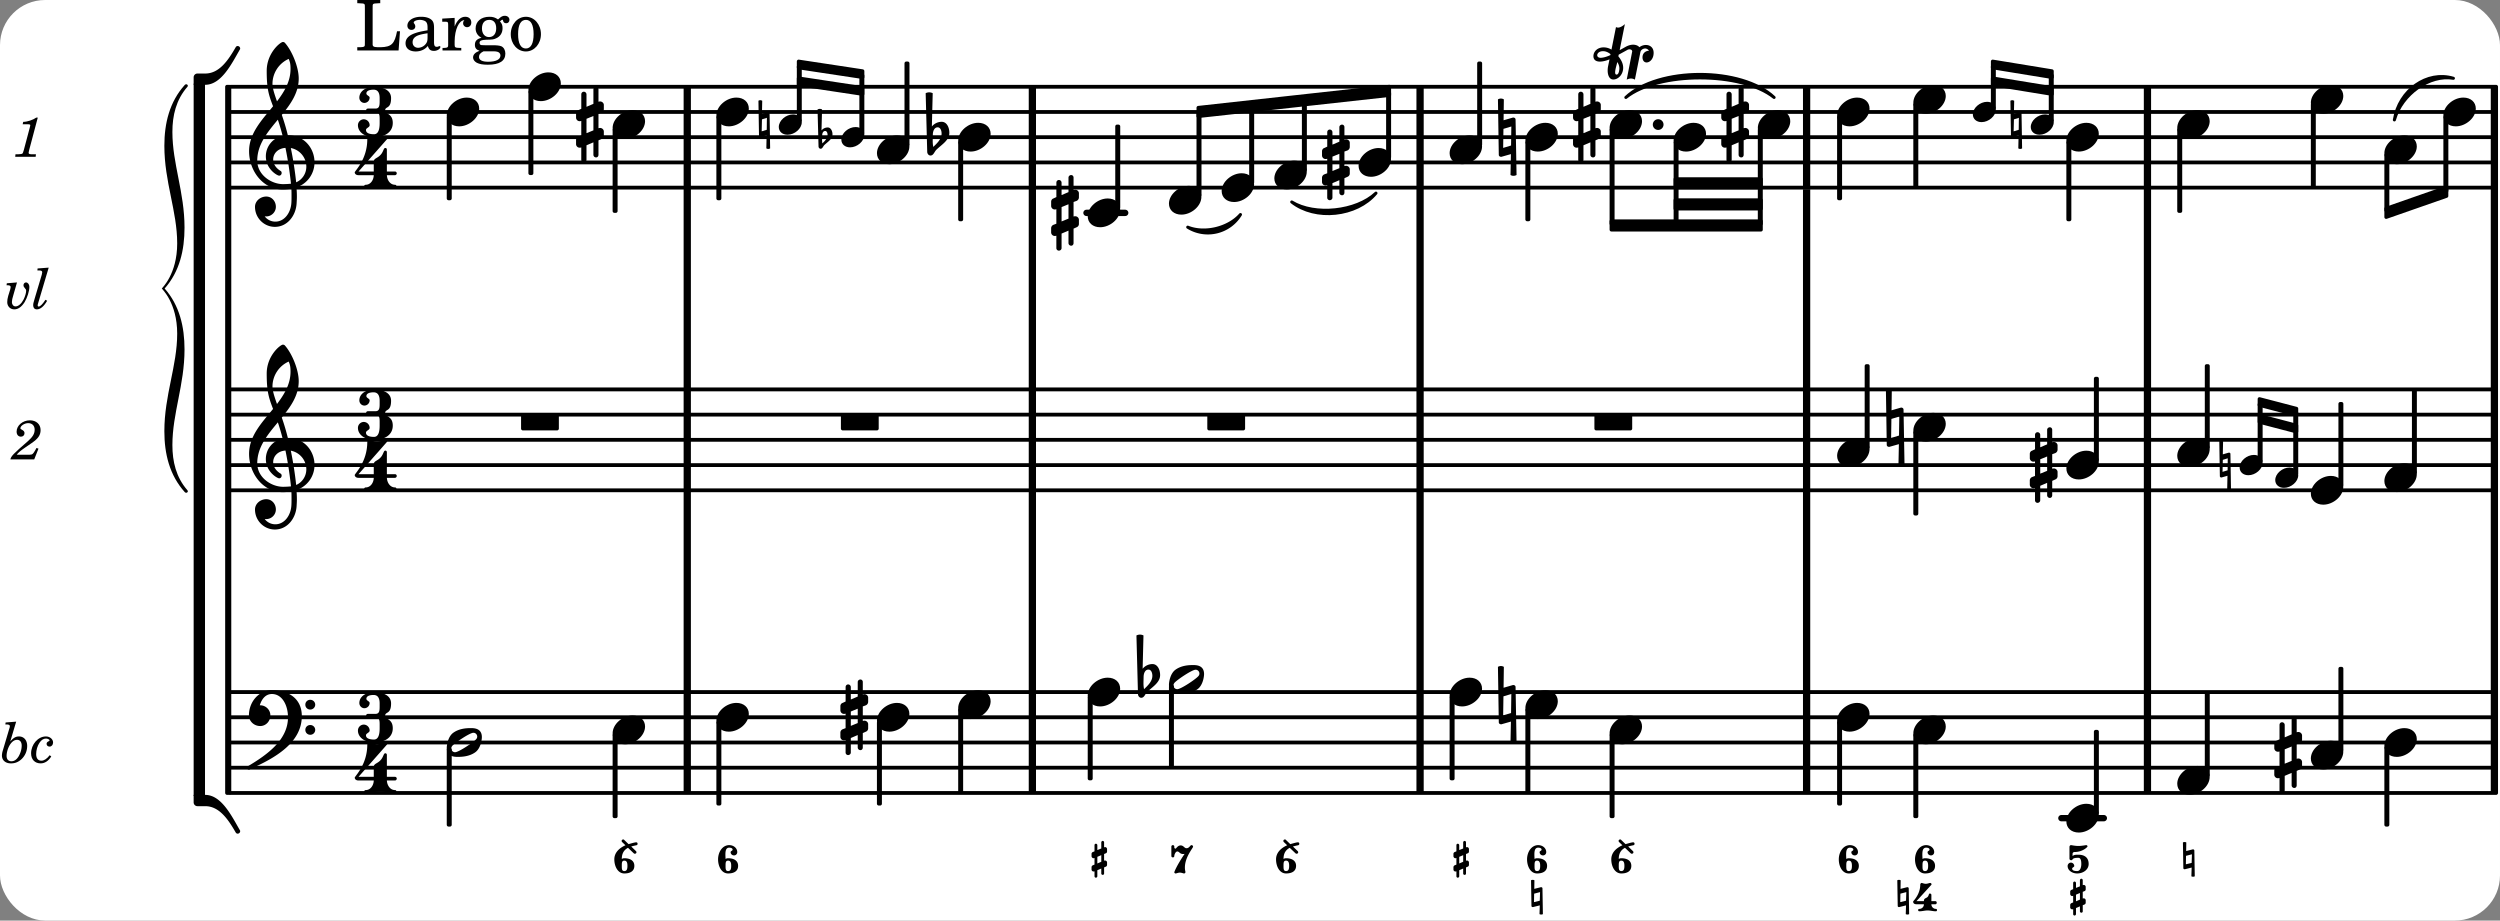 <svg xmlns="http://www.w3.org/2000/svg" xmlns:xlink="http://www.w3.org/1999/xlink" width="581.7" height="214.2" viewBox="0 0 277 102"><rect x="0" y="0" width="277" height="102" fill="#808080" stroke="none"/><rect width="100%" height="100%" fill="#fff" rx="5"/><defs><path id="a" d="M.328-1.719v.735l-.187.078A.24.24 0 0 0 0-.703v.265c0 .126.11.22.219.22.047 0 .078 0 .11-.016v.547c0 .078.062.156.155.156A.17.17 0 0 0 .641.313V-.36l.437-.188V0c0 .094.078.156.156.156.094 0 .157-.062.157-.156v-.672l.187-.078a.215.215 0 0 0 .14-.203v-.266a.223.223 0 0 0-.218-.218c-.047 0-.078.015-.11.015v-.734l.188-.078c.094-.032.14-.11.14-.203v-.266a.223.223 0 0 0-.218-.219c-.047 0-.078.016-.11.031v-.546c0-.094-.062-.172-.156-.172-.078 0-.156.078-.156.172v.671l-.437.172v-.547a.17.17 0 0 0-.157-.156.157.157 0 0 0-.156.156v.688l-.187.078A.22.22 0 0 0 0-2.172v.25c0 .125.11.234.219.234.047 0 .078-.015.11-.03m.75-.312v.734l-.437.188v-.735Zm0 0"/><path id="b" d="M.516-3.14c-.094 0-.172.093-.172.203v1.296c0 .11.094.172.187.172.266 0-.031-.265.797-.265.281 0 .328.359.328.687 0 .375-.125.781-.453.781-.266 0-.562-.046-.562-.265 0-.14.234-.172.234-.297A.38.38 0 0 0 .5-1.203c-.187 0-.36.172-.36.375 0 .5.516.828 1.063.828C1.86 0 2.47-.422 2.47-1.047c0-.687-.422-1.031-1.14-1.031h-.032c-.219 0-.453 0-.61.156v-.266c0-.093.094-.187.204-.187.906 0 1.453-.547 1.453-.625 0-.062-.063-.14-.156-.14-.016 0-.516.093-.844.093-.39 0-.782-.094-.828-.094m0 0"/><path id="f" d="M.203-3.437.25-.594c0 .078.063.125.14.125h.032l.75-.187-.031.969a.4.4 0 0 0 .187.046c.063 0 .14-.015.188-.046l-.047-2.86c0-.062-.063-.125-.14-.125h-.032l-.734.188.015-.953a.4.4 0 0 0-.187-.047.4.4 0 0 0-.188.046m1 1.312-.031.953-.64.156.015-.937Zm0 0"/><path id="i" d="M1.297-1.422c.281 0 .344.25.344.578 0 .344-.063.578-.344.578s-.281-.25-.281-.578 0-.578.28-.578m-.281-.187c0-.141-.016-.297-.016-.453 0-.422.047-.797.422-.797.187 0 .375.062.375.218 0 .141-.219.141-.219.282 0 .203.172.359.375.359s.36-.156.36-.36c0-.453-.407-.78-.891-.78-.75 0-1.234.765-1.234 1.578C.188-.782.578 0 1.297 0c.64 0 1.11-.25 1.11-.844 0-.578-.47-.843-1.11-.843a.54.54 0 0 0-.281.078m0 0"/><path id="j" d="M.922-3.14c-.078 0-.156.093-.156.203 0 .671-.313 1.312-.766 1.812-.016.016-.016.047-.016.078 0 .11.079.266.36.266h.828a.507.507 0 0 1-.5.515c-.094 0-.14.063-.14.125 0 .078.046.141.14.141.312 0 .61-.094.906-.094.313 0 .61.094.922.094.078 0 .125-.062.125-.14A.123.123 0 0 0 2.5-.267.507.507 0 0 1 2-.78h.438c.109 0 .156-.094.156-.172s-.047-.172-.156-.172H2v-.687c0-.11-.094-.157-.156-.157-.047 0-.094.016-.11.063-.03.078-.046.156-.093.234-.157.266-.47.156-.47.531v.016H.345L2-2.937c.016-.032.016-.047.016-.063 0-.062-.063-.14-.157-.14-.093 0-.28.093-.484.093-.187 0-.39-.094-.453-.094m0 0"/><path id="J" d="M2.672-2.969A.173.173 0 0 0 2.5-3.14c-.156 0-.234.344-.562.344-.235 0-.313-.312-.641-.312s-.5.359-.563.359c-.046 0-.14-.047-.14-.11v-.109c0-.11-.078-.172-.156-.172-.094 0-.172.063-.172.172v1.016c0 .125.078.172.172.172.078 0 .156-.047.156-.172s.14-.484.328-.484c.234 0 .265.28.64.28.063 0 .125 0 .172-.015C.797-.782.594-.156.594-.14.594-.063.656 0 .75 0c.078 0 .266-.094.453-.094.203 0 .39.094.469.094a.157.157 0 0 0 .156-.156c0-.047-.062-.203-.062-.5 0-1.172.906-2.156.906-2.313m0 0"/><path id="c" d="M2.219-1.594C1.109-1.594 0-.64 0 .375c0 .719.563 1.219 1.375 1.219 1.11 0 2.219-.953 2.219-1.969 0-.719-.563-1.219-1.375-1.219m0 0"/><path id="g" d="M-.094-4.187 0 1.952c0 .125.11.219.234.219.016 0 .032.015.063 0l1.047-.297-.047 2.313a.6.6 0 0 0 .328.093.67.67 0 0 0 .344-.093l-.11-6.141c0-.125-.109-.219-.234-.219-.016 0-.031-.015-.062 0L.53-1.875l.031-2.312a.615.615 0 0 0-.656 0m1.485 3L1.359.922l-.875.265.032-2.109Zm0 0"/><path id="h" d="M.578-.406v1.61l-.328.124a.41.41 0 0 0-.25.375v.469a.4.4 0 0 0 .406.39c.078 0 .125-.015.172-.03v1.374a.28.28 0 0 0 .281.281c.157 0 .297-.125.297-.28v-1.61l.766-.328v1.375c0 .172.14.297.297.297s.265-.125.265-.297V1.75l.344-.156a.39.39 0 0 0 .25-.36V.766c0-.22-.203-.391-.406-.391-.078 0-.125.016-.188.031v-1.61l.344-.124a.43.43 0 0 0 .25-.375v-.469c0-.219-.203-.39-.406-.39-.078 0-.125.015-.188.03v-1.374c0-.156-.109-.281-.265-.281s-.297.125-.297.28v1.61l-.766.328v-1.375A.297.297 0 0 0 .86-3.64c-.156 0-.28.125-.28.297v1.594l-.329.156c-.156.047-.25.203-.25.36v.468a.4.4 0 0 0 .406.391c.078 0 .125-.016.172-.031m1.344-.547V.64l-.766.312V-.64Zm0 0"/><path id="k" d="M3.984 1.75c.11 0 .204-.094.204-.203V.203A.207.207 0 0 0 3.984 0H.204A.207.207 0 0 0 0 .203v1.344c0 .11.094.203.203.203Zm0 0"/><path id="l" d="M.406-.328c.016-.39.188-.766.532-.766.296 0 .437.344.437.688 0 .61-.484 1.062-.922 1.484A3.3 3.3 0 0 1 .391.391V.28Zm-.625 1.937c0 .22.157.422.36.422.343 0 .422-.406.656-.64C1.39.813 2.234.344 2.234-.484c0-.61-.296-1.22-.843-1.22a1.41 1.41 0 0 0-1.094.517L.39-4.876A.85.85 0 0 0 0-4.969a.85.85 0 0 0-.39.094Zm0 0"/><path id="n" d="M6.25 1.39c0 .313.234.548.547.548a.543.543 0 0 0 .547-.547.54.54 0 0 0-.547-.532.53.53 0 0 0-.547.532m0-2.78a.53.53 0 0 0 .547.53.54.54 0 0 0 .547-.53.543.543 0 0 0-.547-.548.534.534 0 0 0-.547.547M2.547-3C1.094-3 0-1.703 0-.219 0 .453.578.97 1.25.97c.625 0 1.125-.531 1.125-1.188 0-.61-.516-1.11-1.125-1.11h-.047c.219-.718.656-1.25 1.344-1.25 1.156 0 1.781 1.282 1.781 2.579 0 2.5-2.281 4.14-4.469 5.438-.047.046-.078.109-.078.14 0 .125.11.219.219.219a.2.2 0 0 0 .14-.063C2.954 4.5 5.86 2.797 5.86-.14 5.86-1.984 4.5-3 2.546-3m0 0"/><path id="o" d="M7.266-.016C7.266-1.546 6.14-3 4.359-3h-.046a24 24 0 0 0-.672-2.266c1-1.218 1.875-2.468 1.875-4.03 0-1.298-.766-3.11-1.547-3.97a.33.33 0 0 0-.203-.078c-.282 0-1.797 1.219-1.797 3.203 0 1.985.218 2.657.703 3.922-1.25 1.532-2.656 3-2.656 4.969C.016.953 1.563 3 3.75 3c.469 0 .89-.078.953-.078.016.265.016.562.016.844 0 .234 0 .468-.016.703-.062 1.11-.766 2.093-1.781 2.093a1.48 1.48 0 0 1-1.172-.578h.172c.578 0 1.062-.484 1.062-1.062 0-.625-.453-1.14-1.062-1.14-.656 0-1.25.5-1.25 1.14 0 1.234 1 2.219 2.203 2.219 1.36 0 2.313-1.203 2.406-2.578.016-.266.032-.532.032-.782 0-.344-.016-.672-.047-1.015a2.92 2.92 0 0 0 2-2.782m-2.032 2.22a40 40 0 0 0-.593-3.798A2.11 2.11 0 0 1 6.359.47c0 .812-.5 1.469-1.125 1.734m-1.453.202c-1.297 0-2.86-1.015-2.86-2.61 0-1.78 1.142-3.155 2.282-4.53.203.593.375 1.187.531 1.797A2.3 2.3 0 0 0 1.875-.672c0 1.422 1.266 2.14 1.469 2.14.172 0 .281-.14.281-.296a.28.28 0 0 0-.078-.203c-.594-.344-.86-.828-.86-1.297 0-.625.485-1.219 1.36-1.281.328 1.578.531 3.156.61 3.968-.376.047-.876.047-.876.047m.625-13.875c.14.328.203.547.203 1.11 0 1.375-.671 2.5-1.5 3.593-.312-.875-.5-1.484-.5-1.937 0-1.188.704-2.281 1.797-2.766m0 0"/><path id="r" d="M3.375-.656a.4.4 0 0 1-.11.281C3-.047 1.329 1.078.923 1.078A.42.42 0 0 1 .5.656C.5.562.547.453.61.375.89.047 2.546-1.078 2.952-1.078a.42.42 0 0 1 .422.422m-.719-.938c-.484 0-1.25.047-1.89.485C.109-.672 0 .359 0 .594c0 1 .89 1 1.234 1 .47 0 1.25-.047 1.891-.485.656-.437.766-1.468.766-1.703 0-1-.891-1-1.235-1m0 0"/><path id="x" d="M4.875-3.672a.25.25 0 0 0-.219.14C3.844-2.124 2.86-.624 1.281-.624h-.86A.42.42 0 0 0 0-.203v.828h1.281c1.782 0 2.922-2.312 3.828-3.89.032-.047.047-.079.047-.126a.28.28 0 0 0-.281-.28m0 0"/><path id="y" d="M5.156 3.39c0-.046-.015-.078-.047-.124C4.203 1.688 3.063-.625 1.281-.625H0v.828a.42.42 0 0 0 .422.422h.86c1.577 0 2.562 1.5 3.374 2.906.047.094.14.14.219.14a.28.28 0 0 0 .281-.28m0 0"/><path id="H" d="m-1.703-2.703-.016.11c-.61.28-.984.296-1.078.296-.594 0-.469-.734.266-.734.312 0 .594.14.828.328m1.406 1.515c0-.484-.234-.906-.531-1.265l.031-.188.938-.515a.47.47 0 0 1 .265-.078c.172 0 .297.093.297.234 0 .031-.015.047-.015.078L.094.125C.25.047.406 0 .563 0A.84.84 0 0 1 1 .125l.61-3.047c.046-.25.296-.406.53-.406.157 0 .329.094.422.25-.312 0-.718.219-.718.734 0 .297.156.563.453.563.36 0 .781-.39.781-1.063 0-.61-.422-.875-.86-.875-.25 0-.515.094-.718.25-.14-.172-.39-.281-.703-.281-.235 0-.531.078-.813.234l-.671.375.578-2.89c-.22.203-.516.39-.766.39a.5.5 0 0 1-.219-.062l-.5 2.5a1.67 1.67 0 0 0-.86-.25c-.733 0-1.14.5-1.14.969 0 .547.485.609.703.609.407 0 .875-.156 1.079-.25l-.157.766a2.4 2.4 0 0 0-.047.468c0 .516.188 1 .625 1 .547 0 1.094-.562 1.094-1.296m-.734.75c-.11 0-.157-.093-.157-.25 0-.296.157-.78.204-1l.03-.14c.141.203.235.437.235.719 0 0-.015.672-.312.672m0 0"/><path id="I" d="M0 0a.593.593 0 1 0 1.187 0A.593.593 0 0 0 0 0m0 0"/><path id="d" d="M-.062-2.64 0 1.233c0 .079.078.141.14.141h.047l.657-.187L.813 2.64c.062.03.14.062.218.062a.5.5 0 0 0 .203-.062l-.062-3.875a.14.14 0 0 0-.14-.141H.983l-.656.188.031-1.454c-.078-.03-.14-.062-.218-.062a.5.5 0 0 0-.203.062M.875-.75.859.578.297.75.328-.578Zm0 0"/><path id="m" d="M.266-.219c0-.234.109-.468.328-.468.187 0 .265.218.265.421C.86.125.563.422.281.688A4 4 0 0 1 .25.25V.172Zm-.407 1.235c0 .14.094.265.235.265.203 0 .265-.265.406-.406.375-.36.906-.656.906-1.187 0-.375-.187-.766-.531-.766a.9.9 0 0 0-.687.328L.25-3.078A.7.7 0 0 0 0-3.141a.7.7 0 0 0-.25.063Zm0 0"/><path id="e" d="M1.578-1.125C.797-1.125 0-.453 0 .265c0 .516.406.86.969.86.781 0 1.578-.672 1.578-1.39 0-.516-.406-.86-.969-.86m0 0"/><path id="p" d="M3.016-2.969c0-.484.656-.11.656-1.36 0-.905-.906-1.25-1.938-1.25-.812 0-1.578.47-1.578 1.204 0 .313.25.578.563.578a.587.587 0 0 0 .578-.578c0-.203-.36-.25-.36-.469 0-.328.422-.422.797-.422.5 0 .672.391.672.938v.344c0 .468-.031.812-.469.812H1.11c-.14 0-.203.094-.203.203 0 .094.063.203.203.203h.829c.437 0 .468.313.468.766v.422c0 .61-.11 1.25-.625 1.25-.422 0-.89-.094-.89-.469 0-.234.406-.281.406-.531a.66.66 0 0 0-.656-.656.657.657 0 0 0-.641.656C0-.5.875 0 1.781 0 2.938 0 3.86-.531 3.86-1.578c0-1.078-.843-.953-.843-1.39m0 0"/><path id="q" d="M1.563-5.594c-.094 0-.188.11-.188.235 0 2.234-1.39 3.5-1.39 3.656 0 .11.093.312.421.312h1.688c-.016.563-.375 1.063-.89 1.063-.126 0-.173.094-.173.172S1.078 0 1.203 0c.547 0 1.078-.156 1.625-.156S3.906 0 4.453 0c.11 0 .156-.078.156-.156s-.046-.172-.156-.172c-.531 0-.875-.5-.906-1.063h.89c.125 0 .204-.109.204-.203a.197.197 0 0 0-.203-.203h-.891v-2.422c0-.125-.078-.187-.172-.187-.187 0-.187.312-.437.656-.407.531-.844.438-.844.875v1.078H.406l3.14-3.562c.032-.032.032-.063.032-.079 0-.078-.078-.156-.187-.156-.11 0-.5.172-.938.172-.422 0-.828-.172-.89-.172m0 0"/><path id="s" d="M5-2.125h-.328c-.266 1.39-.61 1.734-1.813 1.766h-.328c-.469-.016-.578-.094-.562-.375v-3.907c0-.39 0-.406.047-.484.062-.078.218-.094.656-.11h.14v-.359H.267v.36h.14c.453.015.594.03.657.109.046.078.046.094.046.484v3.688c0 .39 0 .406-.046.484C1-.39.859-.359.406-.359h-.14V0h4.578Zm0 0"/><path id="t" d="M3.5-2.5c0-.484-.078-.734-.312-.922-.25-.203-.626-.312-1.126-.312-.874 0-1.515.422-1.515.984 0 .281.187.469.453.469.25 0 .422-.156.422-.39a.5.5 0 0 0-.125-.313c-.047-.063-.047-.079-.047-.11 0-.156.313-.297.688-.297.234 0 .515.079.64.188.14.125.203.312.203.656v.313c-.812.14-1.062.203-1.453.343-.672.25-.984.61-.984 1.094 0 .563.437.906 1.125.906C2 .11 2.484-.094 2.813-.5c.124.406.312.547.687.547.344 0 .703-.219.703-.438 0-.062-.031-.093-.078-.093-.031 0-.062 0-.11.03-.109.048-.156.048-.218.048-.219 0-.297-.14-.297-.531Zm-.719.953c0 .469-.031.578-.156.766a1.1 1.1 0 0 1-.89.484c-.36 0-.61-.25-.61-.61 0-.312.156-.546.5-.718.25-.11.547-.187 1.156-.281Zm0 0"/><path id="u" d="M1.531-3.61.156-3.53v.344h.328c.297 0 .329.046.329.374v2.22c0 .124-.016.171-.047.202-.047.079-.203.11-.547.11H.188V0h2.078v-.281h-.141c-.516-.016-.594-.047-.594-.328v-.422C1.547-2.328 2-3.328 2.61-3.36c-.109.125-.14.203-.14.359 0 .234.187.422.437.422.281 0 .469-.219.469-.516 0-.39-.266-.64-.672-.64-.5 0-.906.39-1.172 1.078Zm0 0"/><path id="v" d="M1.516-.578c-.422 0-.453-.016-.547-.063C.922-.67.89-.766.89-.844c0-.234.203-.328.718-.343.735-.016.844-.032 1.11-.157.469-.203.719-.61.719-1.125 0-.312-.063-.5-.282-.75.14-.14.203-.187.266-.187.047 0 .062.015.078.11.031.187.156.28.36.28.187 0 .343-.156.343-.375 0-.265-.219-.453-.516-.453-.25 0-.39.078-.75.406-.312-.218-.562-.296-.953-.296-.921 0-1.53.515-1.53 1.297 0 .453.25.843.655 1.03-.515.126-.734.36-.734.782 0 .344.156.547.516.656C.406.22.17.453.17.781c0 .219.157.438.407.578.313.157.672.22 1.235.22 1.296 0 1.937-.423 1.937-1.235 0-.375-.172-.688-.453-.813-.219-.078-.453-.11-.985-.11Zm.453-2.813c.484 0 .765.329.765.938 0 .594-.296.969-.796.969-.47 0-.782-.375-.782-.953 0-.61.297-.954.813-.954M1.906.094c.64 0 .688 0 .797.015.313.032.5.204.5.454 0 .437-.5.687-1.36.687-.655 0-1.015-.187-1.015-.531 0-.266.14-.438.5-.625Zm0 0"/><path id="w" d="M1.953-3.734C1-3.734.266-2.891.266-1.797.266-.734 1 .11 1.938.11s1.671-.843 1.671-1.921c0-1.063-.734-1.922-1.656-1.922m0 .343c.547 0 .844.563.844 1.579 0 1.03-.297 1.593-.86 1.593s-.859-.562-.859-1.578c0-1.062.297-1.594.875-1.594m0 0"/><path id="z" d="M1.781-4.531.61-4.438l-.03.22h.14c.25 0 .36.062.36.202a.9.9 0 0 1-.063.266L.28-1.266a2 2 0 0 0-.078.485c0 .531.39.875 1 .875.469 0 .828-.156 1.172-.469.406-.39.625-.906.625-1.469 0-.625-.36-1.047-.906-1.047-.36 0-.625.157-.969.563Zm.11 2.015c.312 0 .5.25.5.641 0 .406-.125.813-.328 1.172-.235.39-.5.562-.813.562-.328 0-.531-.218-.531-.593 0-.391.14-.86.36-1.22.234-.374.5-.562.812-.562m0 0"/><path id="A" d="M2.094-.812c-.313.406-.625.609-.922.609-.375 0-.578-.266-.578-.734 0-.438.14-.922.375-1.266.219-.313.437-.453.719-.453.187 0 .39.11.39.203q0 .07-.094.094c-.171.078-.234.156-.234.297 0 .171.14.296.328.296.219 0 .39-.187.39-.453 0-.375-.359-.672-.796-.672-.875 0-1.64.891-1.64 1.875 0 .672.406 1.11 1.062 1.11.453 0 .86-.266 1.172-.766Zm0 0"/><path id="C" d="m1.36-2.89-1.126.093-.03.219h.109c.234 0 .343.062.343.187 0 .047-.015.172-.047.282l-.218.703c-.079.25-.11.515-.11.703 0 .453.328.797.782.797.421 0 .796-.266 1.14-.797.297-.5.531-1.219.531-1.703 0-.266-.171-.485-.375-.485-.156 0-.28.141-.28.313 0 .11.03.172.124.281.156.172.172.219.172.344 0 .219-.11.594-.266.922-.25.5-.593.797-.906.797-.234 0-.406-.203-.406-.47 0-.187.047-.437.156-.765Zm0 0"/><path id="D" d="m1.813-4.531-1.235.093-.015.22H.75c.25 0 .344.062.344.202 0 .063-.016.141-.047.266L.266-1.125c-.157.516-.172.594-.172.781 0 .266.156.438.406.438.39 0 .781-.328 1.14-.953l-.187-.11c-.312.485-.578.75-.75.75-.078 0-.11-.047-.11-.125s0-.094.079-.343Zm0 0"/><path id="E" d="m2.672-1.266-.156.282c-.25.422-.297.453-.61.468H.484c.141-.203.407-.437.907-.78.812-.548.859-.595 1.03-.72.5-.39.704-.75.704-1.234 0-.64-.484-1.078-1.187-1.078-.797 0-1.47.578-1.47 1.25 0 .344.188.562.485.562.219 0 .39-.156.39-.39 0-.156-.077-.266-.28-.375C.906-3.36.89-3.391.89-3.453c0-.266.453-.563.859-.563.438 0 .719.282.719.72 0 .452-.203.796-.75 1.28C.094-.609-.156-.344-.22 0h2.64l.47-1.187Zm0 0"/><path id="F" d="M2.813-4.344H2.64c-.344.25-.985.469-1.438.469l-.062.266h.422c.375 0 .421.015.421.125 0 .046 0 .046-.062.265L1.266-.75c-.094.297-.094.313-.141.375-.062.063-.203.078-.516.094H.344L.313 0h2.265l.031-.281h-.328c-.39 0-.484-.031-.484-.172 0-.047.031-.188.062-.297Zm0 0"/><path id="B" d="M-.984 5c0 3.578-1.422 6.797-1.422 10.813 0 2.515.578 4.874 2.265 6.75.188.187.454-.047.282-.22-1.25-1.437-1.657-3.171-1.657-5 0-3.53 1.344-6.655 1.344-10.593 0-2.5-.547-4.875-2.203-6.75C-.719-1.875-.172-4.25-.172-6.75c0-3.937-1.344-7.062-1.344-10.594 0-1.828.407-3.562 1.657-5 .172-.172-.094-.406-.282-.218-1.687 1.875-2.265 4.234-2.265 6.75C-2.406-11.797-.984-8.578-.984-5c0 3.438-1.703 4.953-1.703 5S-.984 1.563-.984 5m0 0"/><path id="G" d="M1.297-1.422c.281 0 .344.25.344.578 0 .344-.063.578-.344.578s-.281-.25-.281-.578 0-.578.28-.578m.469-1.828-.485-.469c-.031-.047-.078-.047-.11-.047-.093 0-.171.063-.171.157 0 .046.016.093.047.125l.375.359C.734-2.812.188-2.312.188-1.562.188-.782.578 0 1.297 0c.64 0 1.11-.25 1.11-.844 0-.578-.47-.843-1.11-.843a.54.54 0 0 0-.281.078c0-.657.28-1.016.687-1.235l.64.61a.16.16 0 0 0 .126.046c.094 0 .172-.062.172-.156a.18.18 0 0 0-.047-.125l-.531-.515c.171-.063.359-.094.562-.141.094-.016.14-.078.14-.156 0-.094-.046-.172-.156-.172-.171 0-.828.203-.843.203m0 0"/></defs><path fill="none" stroke="#000" stroke-miterlimit="10" stroke-width=".804" d="M76.148 54.535V42.934M200.172 54.535V42.934M200.172 87.86V76.468M157.344 76.68V54.535M157.344 43.145V21M157.344 43.145V21M200.172 43.145V21M276.379 76.68V54.535M276.379 43.145V21M157.344 87.86V76.468M276.379 43.145V21M200.172 76.68V54.535M200.172 43.145V21M157.344 54.535V42.934M276.379 87.86V76.468M157.344 21V9.613M276.379 54.535V42.934M276.379 21V9.613M76.148 21V9.613M76.148 87.86V76.468M76.148 43.145V21M76.148 76.68V54.535M76.148 43.145V21M114.387 76.68V54.535M114.387 43.145V21M114.387 43.145V21M237.938 21V9.613M237.938 76.68V54.535M237.938 43.145V21M237.938 54.535V42.934M237.938 43.145V21M114.387 87.86V76.468M237.938 87.86V76.468M114.387 54.535V42.934M114.387 21V9.613"/><path fill="none" stroke="#000" stroke-linecap="round" stroke-miterlimit="10" stroke-width=".423" d="M25.559 20.79H276.57M25.559 17.996H276.57M25.559 15.2H276.57M25.559 12.406H276.57M25.559 9.613H276.57"/><path fill="none" stroke="#000" stroke-miterlimit="10" stroke-width=".804" d="M200.172 21V9.613"/><path fill="none" stroke="#000" stroke-linecap="round" stroke-miterlimit="10" stroke-width=".703" d="M228.402 90.652h4.703"/><path fill="none" stroke="#000" stroke-linecap="round" stroke-miterlimit="10" stroke-width=".423" d="M25.559 87.86H276.57M25.559 85.063H276.57M25.559 82.27H276.57M25.559 79.473H276.57M25.559 76.68H276.57M25.559 54.324H276.57M25.559 51.531H276.57M25.559 48.734H276.57M25.559 45.941H276.57M25.559 43.145H276.57"/><path fill="none" stroke="#000" stroke-linecap="round" stroke-miterlimit="10" stroke-width=".703" d="M120.383 23.586h4.289"/><use xlink:href="#a" x="229.378" y="100.972"/><use xlink:href="#b" x="228.953" y="96.78"/><use xlink:href="#c" x="228.953" y="90.653"/><use xlink:href="#c" x="228.953" y="51.53"/><use xlink:href="#c" x="228.953" y="15.201"/><use xlink:href="#d" x="222.815" y="13.804"/><path fill="none" stroke="#000" stroke-linejoin="round" stroke-miterlimit="10" stroke-width=".399" d="M227.203 13.336h.152V8.37h-.152Zm0 0"/><path d="M227.203 13.336h.152V8.37h-.152Zm0 0"/><use xlink:href="#e" x="225.008" y="13.803"/><use xlink:href="#f" x="241.664" y="96.781"/><path fill="none" stroke="#000" stroke-linejoin="round" stroke-miterlimit="10" stroke-width=".399" d="M220.79 11.938h.148V7.383h-.149Zm0 0"/><path d="M220.79 11.938h.148V7.383h-.149Zm0 0"/><use xlink:href="#e" x="218.591" y="12.406"/><path fill="none" stroke="#000" stroke-linejoin="round" stroke-miterlimit="10" stroke-width=".399" d="M212.195 90.453h.153v-9h-.153Zm0 0"/><path d="M212.195 90.453h.153v-9h-.153Zm0 0"/><use xlink:href="#g" x="209.052" y="47.338"/><path fill="none" stroke="#000" stroke-linejoin="round" stroke-miterlimit="10" stroke-width=".399" d="M264.387 23.113v.942l6.687-2.336v-.942Zm0 0"/><path d="M264.387 23.113v.942l6.687-2.336v-.942Zm0 0"/><use xlink:href="#c" x="241.239" y="86.461"/><use xlink:href="#c" x="241.239" y="50.132"/><path fill="none" stroke="#000" stroke-linejoin="round" stroke-miterlimit="10" stroke-width=".399" d="M178.543 90.453h.152v-9h-.152Zm0 0"/><path d="M178.543 90.453h.148v-9h-.148Zm0 0"/><use xlink:href="#c" x="241.239" y="13.803"/><path fill="none" stroke="#000" stroke-linejoin="round" stroke-miterlimit="10" stroke-width=".399" d="M229.152 24.316h.153v-8.535h-.153Zm0 0"/><path d="M229.152 24.316h.153v-8.535h-.153Zm0 0"/><path fill="none" stroke="#000" stroke-linejoin="round" stroke-miterlimit="10" stroke-width=".399" d="M232.203 90.07h.152v-9h-.152Zm0 0"/><path d="M232.203 90.07h.152v-9h-.152Zm0 0"/><use xlink:href="#h" x="224.901" y="51.53"/><path fill="none" stroke="#000" stroke-linejoin="round" stroke-miterlimit="10" stroke-width=".399" d="M232.203 50.95h.152v-9h-.152Zm0 0"/><path d="M232.203 50.95h.152v-9h-.152Zm0 0"/><path fill="none" stroke="#000" stroke-linejoin="round" stroke-miterlimit="10" stroke-width=".399" d="M203.75 89.055h.152v-9h-.152Zm0 0"/><path d="M203.75 89.055h.152v-9h-.152Zm0 0"/><path fill="none" stroke="#000" stroke-linejoin="round" stroke-miterlimit="10" stroke-width=".399" d="M206.805 49.55h.152v-9h-.152Zm0 0"/><path d="M206.805 49.55h.152v-9h-.152Zm0 0"/><path fill="none" stroke="#000" stroke-linejoin="round" stroke-miterlimit="10" stroke-width=".399" d="M194.965 24.781h.152V14.383h-.152Zm0 0"/><path d="M194.965 24.781h.152V14.387h-.152Zm0 0"/><path fill="none" stroke="#000" stroke-linejoin="round" stroke-miterlimit="10" stroke-width=".399" d="M203.75 21.988h.152v-9h-.152Zm0 0"/><path d="M203.75 21.988h.152v-9h-.152Zm0 0"/><use xlink:href="#h" x="190.715" y="13.803"/><use xlink:href="#i" x="203.552" y="96.781"/><use xlink:href="#c" x="203.552" y="79.475"/><use xlink:href="#c" x="203.552" y="12.406"/><use xlink:href="#c" x="203.552" y="50.132"/><use xlink:href="#c" x="211.997" y="11.009"/><path fill="none" stroke="#000" stroke-linejoin="round" stroke-miterlimit="10" stroke-width=".399" d="M212.195 56.918h.153v-9h-.153Zm0 0"/><path d="M212.195 56.918h.153v-9h-.153Zm0 0"/><path fill="none" stroke="#000" stroke-linejoin="round" stroke-miterlimit="10" stroke-width=".399" d="M212.195 20.59h.153v-9h-.153Zm0 0"/><path d="M212.195 20.59h.153v-9h-.153Zm0 0"/><use xlink:href="#f" x="210.017" y="100.972"/><use xlink:href="#j" x="211.997" y="100.972"/><use xlink:href="#i" x="211.997" y="96.78"/><use xlink:href="#c" x="185.435" y="15.201"/><use xlink:href="#c" x="211.997" y="80.872"/><use xlink:href="#c" x="211.997" y="47.338"/><use xlink:href="#h" x="174.291" y="13.803"/><path fill="none" stroke="#000" stroke-linejoin="round" stroke-miterlimit="10" stroke-width=".399" d="M185.637 24.781h.148v-9h-.148Zm0 0"/><path d="M185.633 24.781h.152v-9h-.152Zm0 0"/><use xlink:href="#c" x="194.767" y="13.803"/><use xlink:href="#k" x="93.173" y="45.941"/><path fill="none" stroke="#000" stroke-linejoin="round" stroke-miterlimit="10" stroke-width=".399" d="M88.488 6.805v.675l7.082 1.07V7.88Zm0 0"/><path d="M88.488 6.805v.675l7.082 1.07V7.88Zm0 0"/><path fill="none" stroke="#000" stroke-linejoin="round" stroke-miterlimit="10" stroke-width=".399" d="M88.488 8.672v.676l7.082 1.07v-.672Zm0 0"/><path d="M88.488 8.672v.676l7.082 1.07v-.672Zm0 0"/><use xlink:href="#k" x="133.769" y="45.941"/><use xlink:href="#c" x="270.725" y="12.406"/><path fill="none" stroke="#000" stroke-linejoin="round" stroke-miterlimit="10" stroke-width=".399" d="M270.926 21.14h.152v-8.152h-.152Zm0 0"/><path d="M270.926 21.14h.152v-8.152h-.152Zm0 0"/><path fill="none" stroke="#000" stroke-linejoin="round" stroke-miterlimit="10" stroke-width=".399" d="M185.633 20.781h9.484v-.941h-9.484Zm0 0"/><path d="M185.633 20.781h9.484v-.941h-9.484Zm0 0"/><path fill="none" stroke="#000" stroke-linejoin="round" stroke-miterlimit="10" stroke-width=".399" d="M185.633 23.117h9.484v-.941h-9.484Zm0 0"/><path d="M185.633 23.117h9.484v-.941h-9.484Zm0 0"/><path fill="none" stroke="#000" stroke-linejoin="round" stroke-miterlimit="10" stroke-width=".399" d="M178.543 25.453h16.574v-.941h-16.574Zm0 0"/><path d="M178.543 25.453h16.574v-.941h-16.574Zm0 0"/><path fill="none" stroke="#000" stroke-linejoin="round" stroke-miterlimit="10" stroke-width=".399" d="M220.79 6.805v.675l6.565 1.07V7.88Zm0 0"/><path d="M220.79 6.805v.675l6.565 1.07V7.88Zm0 0"/><path fill="none" stroke="#000" stroke-linejoin="round" stroke-miterlimit="10" stroke-width=".399" d="M220.79 8.672v.676l6.565 1.07v-.672Zm0 0"/><path d="M220.79 8.672v.676l6.565 1.07v-.672Zm0 0"/><path fill="none" stroke="#000" stroke-linejoin="round" stroke-miterlimit="10" stroke-width=".399" d="M250.348 44.207v.672l4.097 1.074v-.676Zm0 0"/><path d="M250.348 44.207v.672l4.097 1.074v-.676Zm0 0"/><path fill="none" stroke="#000" stroke-linejoin="round" stroke-miterlimit="10" stroke-width=".399" d="M250.348 46.074v.676l4.097 1.07v-.672Zm0 0"/><path d="M250.348 46.074v.676l4.097 1.07v-.672Zm0 0"/><path fill="none" stroke="#000" stroke-linecap="round" stroke-linejoin="round" stroke-miterlimit="10" stroke-width=".339" d="M265.297 13.285c.515-3.293 3.629-5.488 6.539-4.61-2.617-.46-5.73 1.731-6.54 4.61m0 0"/><path d="M265.297 13.285c.515-3.293 3.629-5.488 6.539-4.61-2.617-.46-5.73 1.731-6.54 4.61"/><path fill="none" stroke="#000" stroke-linecap="round" stroke-linejoin="round" stroke-miterlimit="10" stroke-width=".339" d="M131.602 25.172a4.22 4.22 0 0 0 5.84-1.399c-1.337 1.52-3.965 2.149-5.84 1.399m0 0"/><path d="M131.602 25.172a4.22 4.22 0 0 0 5.84-1.399c-1.337 1.52-3.965 2.149-5.84 1.399"/><path fill="none" stroke="#000" stroke-linecap="round" stroke-linejoin="round" stroke-miterlimit="10" stroke-width=".339" d="M143.125 22.379c2.61 2.066 7.203 1.586 9.332-.98-2.18 2.058-6.773 2.542-9.332.98m0 0"/><path d="M143.125 22.379c2.61 2.066 7.203 1.586 9.332-.98-2.18 2.058-6.773 2.542-9.332.98"/><use xlink:href="#k" x="176.66" y="45.941"/><path fill="none" stroke="#000" stroke-linejoin="round" stroke-miterlimit="10" stroke-width=".399" d="M132.773 11.934v.945l21.16-2.336v-.945Zm0 0"/><path d="M132.773 11.934v.945l21.16-2.336v-.945Zm0 0"/><path fill="none" stroke="#000" stroke-linecap="round" stroke-linejoin="round" stroke-miterlimit="10" stroke-width=".339" d="M180.145 10.797c3.593-3.399 12.828-3.399 16.425 0-3.597-2.89-12.832-2.89-16.425 0m0 0"/><path d="M180.145 10.797c3.593-3.399 12.828-3.399 16.425 0-3.597-2.89-12.832-2.89-16.425 0"/><use xlink:href="#e" x="248.152" y="51.53"/><path fill="none" stroke="#000" stroke-linejoin="round" stroke-miterlimit="10" stroke-width=".399" d="M250.348 51.059h.152v-6.25h-.152Zm0 0"/><path d="M250.348 51.059h.152v-6.25h-.152Zm0 0"/><use xlink:href="#d" x="245.96" y="51.53"/><use xlink:href="#e" x="252.097" y="52.927"/><path fill="none" stroke="#000" stroke-linejoin="round" stroke-miterlimit="10" stroke-width=".399" d="M254.293 52.457h.152V45.75h-.152Zm0 0"/><path d="M254.293 52.457h.152V45.75h-.152Zm0 0"/><path fill="none" stroke="#000" stroke-linejoin="round" stroke-miterlimit="10" stroke-width=".399" d="M244.492 49.55h.149v-9h-.149Zm0 0"/><path d="M244.492 49.55h.149v-9h-.149Zm0 0"/><path fill="none" stroke="#000" stroke-linejoin="round" stroke-miterlimit="10" stroke-width=".399" d="M244.492 85.879h.149v-9h-.149Zm0 0"/><path d="M244.492 85.879h.149v-9h-.149Zm0 0"/><use xlink:href="#c" x="264.188" y="16.598"/><use xlink:href="#c" x="264.188" y="52.927"/><use xlink:href="#c" x="264.188" y="82.269"/><path fill="none" stroke="#000" stroke-linejoin="round" stroke-miterlimit="10" stroke-width=".399" d="M264.387 23.293h.152V17.18h-.152Zm0 0"/><path d="M264.387 23.293h.152V17.18h-.152Zm0 0"/><use xlink:href="#h" x="251.99" y="83.666"/><path fill="none" stroke="#000" stroke-linejoin="round" stroke-miterlimit="10" stroke-width=".399" d="M267.441 52.344h.149v-9h-.149Zm0 0"/><path d="M267.441 52.344h.149v-9h-.149Zm0 0"/><path fill="none" stroke="#000" stroke-linejoin="round" stroke-miterlimit="10" stroke-width=".399" d="M264.387 91.387h.152v-8.535h-.152Zm0 0"/><path d="M264.387 91.387h.152v-8.535h-.152Zm0 0"/><path fill="none" stroke="#000" stroke-linejoin="round" stroke-miterlimit="10" stroke-width=".399" d="M241.438 23.387h.152v-9h-.153Zm0 0"/><path d="M241.438 23.387h.152v-9h-.153Zm0 0"/><path fill="none" stroke="#000" stroke-linejoin="round" stroke-miterlimit="10" stroke-width=".399" d="M259.297 83.086h.148v-9h-.148Zm0 0"/><path d="M259.297 83.086h.148v-9h-.148Zm0 0"/><path fill="none" stroke="#000" stroke-linejoin="round" stroke-miterlimit="10" stroke-width=".399" d="M259.297 53.742h.148v-9h-.148Zm0 0"/><path d="M259.297 53.742h.148v-9h-.148Zm0 0"/><path fill="none" stroke="#000" stroke-linejoin="round" stroke-miterlimit="10" stroke-width=".399" d="M256.242 20.59h.149v-9h-.149Zm0 0"/><path d="M256.242 20.59h.149v-9h-.149Zm0 0"/><use xlink:href="#c" x="256.042" y="83.666"/><use xlink:href="#c" x="256.042" y="54.324"/><use xlink:href="#c" x="256.042" y="11.009"/><path fill="none" stroke="#000" stroke-linejoin="round" stroke-miterlimit="10" stroke-width=".399" d="M88.488 13.336h.149V7.383h-.149Zm0 0"/><path d="M88.488 13.336h.149V7.383h-.149Zm0 0"/><use xlink:href="#e" x="86.29" y="13.803"/><use xlink:href="#d" x="84.097" y="13.803"/><use xlink:href="#e" x="93.221" y="15.201"/><use xlink:href="#c" x="79.376" y="79.475"/><use xlink:href="#i" x="79.376" y="96.78"/><path fill="none" stroke="#000" stroke-linejoin="round" stroke-miterlimit="10" stroke-width=".399" d="M79.574 21.988h.153v-9h-.153Zm0 0"/><path d="M79.574 21.988h.153v-9h-.153Zm0 0"/><path fill="none" stroke="#000" stroke-linejoin="round" stroke-miterlimit="10" stroke-width=".399" d="M95.418 14.73h.152V8.375h-.152Zm0 0"/><path d="M95.418 14.73h.152V8.375h-.152Zm0 0"/><path fill="none" stroke="#000" stroke-linejoin="round" stroke-miterlimit="10" stroke-width=".399" d="M79.574 89.055h.153v-9h-.153Zm0 0"/><path d="M79.574 89.055h.153v-9h-.153Zm0 0"/><use xlink:href="#l" x="102.954" y="15.201"/><use xlink:href="#h" x="93.114" y="79.475"/><use xlink:href="#c" x="106.168" y="15.201"/><use xlink:href="#c" x="106.168" y="78.077"/><path fill="none" stroke="#000" stroke-linejoin="round" stroke-miterlimit="10" stroke-width=".399" d="M106.367 24.316h.149v-8.535h-.149Zm0 0"/><path d="M106.367 24.316h.149v-8.535h-.149Zm0 0"/><path fill="none" stroke="#000" stroke-linejoin="round" stroke-miterlimit="10" stroke-width=".399" d="M106.367 87.66h.149v-9h-.149Zm0 0"/><path d="M106.367 87.66h.149v-9h-.149Zm0 0"/><use xlink:href="#c" x="120.519" y="23.584"/><path fill="none" stroke="#000" stroke-linejoin="round" stroke-miterlimit="10" stroke-width=".399" d="M97.363 89.055h.153v-9h-.153Zm0 0"/><path d="M97.363 89.055h.153v-9h-.153Zm0 0"/><path fill="none" stroke="#000" stroke-linejoin="round" stroke-miterlimit="10" stroke-width=".399" d="M100.418 16.016h.152v-9h-.152Zm0 0"/><path d="M100.418 16.016h.152v-9h-.152Zm0 0"/><use xlink:href="#c" x="97.166" y="79.475"/><use xlink:href="#c" x="97.166" y="16.598"/><use xlink:href="#m" x="90.834" y="15.201"/><use xlink:href="#n" x="27.582" y="79.475"/><use xlink:href="#c" x="49.5" y="12.406"/><use xlink:href="#o" x="27.582" y="17.995"/><use xlink:href="#p" x="39.659" y="15.201"/><use xlink:href="#q" x="39.319" y="20.801"/><use xlink:href="#o" x="27.582" y="51.53"/><use xlink:href="#p" x="39.659" y="48.735"/><use xlink:href="#q" x="39.319" y="54.335"/><use xlink:href="#r" x="49.5" y="82.269"/><use xlink:href="#p" x="39.659" y="82.269"/><use xlink:href="#q" x="39.319" y="87.869"/><use xlink:href="#s" x="39.319" y="5.592"/><use xlink:href="#t" x="44.591" y="5.592"/><use xlink:href="#u" x="48.843" y="5.592"/><use xlink:href="#v" x="52.245" y="5.592"/><use xlink:href="#w" x="56.327" y="5.592"/><path fill="none" stroke="#000" stroke-linejoin="round" stroke-miterlimit="10" stroke-width=".399" d="M49.7 21.988h.152v-9h-.153Zm0 0"/><path d="M49.7 21.988h.152v-9h-.153Zm0 0"/><path fill="none" stroke="#000" stroke-linejoin="round" stroke-miterlimit="10" stroke-width=".423" d="M25.16 87.86h.254V9.612h-.254Zm0 0"/><path d="M25.16 87.86h.254V9.612h-.254Zm0 0"/><use xlink:href="#x" x="21.456" y="8.771"/><use xlink:href="#y" x="21.456" y="88.699"/><path fill="none" stroke="#000" stroke-linejoin="round" stroke-miterlimit="10" stroke-width="1.258" d="M22.086 88.195V9.273"/><use xlink:href="#z" x=".012" y="84.489"/><use xlink:href="#A" x="3.413" y="84.489"/><use xlink:href="#B" x="20.617" y="31.968"/><use xlink:href="#C" x=".522" y="34.184"/><use xlink:href="#D" x="3.583" y="34.184"/><use xlink:href="#E" x="1.372" y="50.899"/><use xlink:href="#k" x="57.734" y="45.941"/><use xlink:href="#F" x="1.372" y="17.377"/><use xlink:href="#h" x="63.827" y="13.803"/><use xlink:href="#c" x="67.879" y="13.803"/><use xlink:href="#c" x="67.879" y="80.872"/><use xlink:href="#G" x="67.879" y="96.78"/><path fill="none" stroke="#000" stroke-linejoin="round" stroke-miterlimit="10" stroke-width=".399" d="M68.078 23.387h.152v-9h-.152Zm0 0"/><path d="M68.078 23.387h.152v-9h-.152Zm0 0"/><path fill="none" stroke="#000" stroke-linejoin="round" stroke-miterlimit="10" stroke-width=".399" d="M68.078 90.453h.152v-9h-.152Zm0 0"/><path d="M68.078 90.453h.152v-9h-.152Zm0 0"/><use xlink:href="#c" x="79.376" y="12.406"/><path fill="none" stroke="#000" stroke-linejoin="round" stroke-miterlimit="10" stroke-width=".399" d="M58.746 19.195h.152v-9.004h-.152Zm0 0"/><path d="M58.746 19.195h.152v-9h-.152Zm0 0"/><use xlink:href="#c" x="58.547" y="9.612"/><path fill="none" stroke="#000" stroke-linejoin="round" stroke-miterlimit="10" stroke-width=".399" d="M49.7 91.387h.152v-8.328h-.153Zm0 0"/><path d="M49.7 91.387h.152v-8.328h-.153Zm0 0"/><use xlink:href="#c" x="160.617" y="76.68"/><use xlink:href="#a" x="161.042" y="96.781"/><path fill="none" stroke="#000" stroke-linejoin="round" stroke-miterlimit="10" stroke-width=".399" d="M163.871 16.016h.149v-9h-.149Zm0 0"/><path d="M163.871 16.016h.149v-9h-.149Zm0 0"/><path fill="none" stroke="#000" stroke-linejoin="round" stroke-miterlimit="10" stroke-width=".399" d="M160.816 86.262h.153v-9h-.153Zm0 0"/><path d="M160.816 86.262h.153v-9h-.153Zm0 0"/><path fill="none" stroke="#000" stroke-linejoin="round" stroke-miterlimit="10" stroke-width=".399" d="M144.45 18.813h.152v-7.5h-.153Zm0 0"/><path d="M144.45 18.813h.152v-7.5h-.153Zm0 0"/><use xlink:href="#c" x="150.53" y="17.995"/><path fill="none" stroke="#000" stroke-linejoin="round" stroke-miterlimit="10" stroke-width=".399" d="M153.781 17.414h.153v-7.113h-.153Zm0 0"/><path d="M153.781 17.414h.153v-7.113h-.153Zm0 0"/><use xlink:href="#h" x="146.478" y="17.995"/><use xlink:href="#c" x="160.618" y="16.598"/><use xlink:href="#c" x="178.343" y="80.872"/><path fill="none" stroke="#000" stroke-linejoin="round" stroke-miterlimit="10" stroke-width=".399" d="M169.21 87.66h.153v-9h-.152Zm0 0"/><path d="M169.21 87.66h.15v-9h-.15Zm0 0"/><use xlink:href="#g" x="166.066" y="78.077"/><use xlink:href="#c" x="178.343" y="13.803"/><use xlink:href="#H" x="180.145" y="8.701"/><use xlink:href="#G" x="178.343" y="96.78"/><use xlink:href="#I" x="183.132" y="13.803"/><path fill="none" stroke="#000" stroke-linejoin="round" stroke-miterlimit="10" stroke-width=".399" d="M178.543 24.781h.152V14.383h-.152Zm0 0"/><path d="M178.543 24.781h.148V14.387h-.148Zm0 0"/><use xlink:href="#g" x="166.066" y="15.201"/><path fill="none" stroke="#000" stroke-linejoin="round" stroke-miterlimit="10" stroke-width=".399" d="M169.21 24.316h.153v-8.535h-.152Zm0 0"/><path d="M169.21 24.316h.15v-8.535h-.15Zm0 0"/><use xlink:href="#f" x="169.436" y="100.972"/><use xlink:href="#i" x="169.011" y="96.78"/><use xlink:href="#c" x="169.011" y="78.077"/><use xlink:href="#c" x="169.011" y="15.201"/><path fill="none" stroke="#000" stroke-linejoin="round" stroke-miterlimit="10" stroke-width=".399" d="M120.719 86.262h.152v-9h-.152Zm0 0"/><path d="M120.719 86.262h.152v-9h-.152Zm0 0"/><path fill="none" stroke="#000" stroke-linejoin="round" stroke-miterlimit="10" stroke-width=".399" d="M132.773 21.605h.153v-9.03h-.153Zm0 0"/><path d="M132.773 21.605h.149v-9.027h-.149Zm0 0"/><use xlink:href="#J" x="129.52" y="96.78"/><use xlink:href="#r" x="129.52" y="75.283"/><use xlink:href="#c" x="129.52" y="22.187"/><use xlink:href="#c" x="141.197" y="19.393"/><use xlink:href="#h" x="116.466" y="23.584"/><path fill="none" stroke="#000" stroke-linejoin="round" stroke-miterlimit="10" stroke-width=".399" d="M123.77 23.004h.152v-9h-.152Zm0 0"/><path d="M123.77 23.004h.152v-9h-.152Zm0 0"/><use xlink:href="#a" x="120.944" y="96.78"/><use xlink:href="#c" x="120.519" y="76.68"/><use xlink:href="#G" x="141.198" y="96.78"/><use xlink:href="#c" x="135.359" y="20.79"/><path fill="none" stroke="#000" stroke-linejoin="round" stroke-miterlimit="10" stroke-width=".399" d="M138.61 20.207h.152v-8.262h-.153Zm0 0"/><path d="M138.61 20.207h.152v-8.262h-.153Zm0 0"/><use xlink:href="#l" x="126.307" y="75.283"/><path fill="none" stroke="#000" stroke-linejoin="round" stroke-miterlimit="10" stroke-width=".399" d="M129.719 84.863h.152v-8.789h-.152Zm0 0"/><path d="M129.719 84.863h.152v-8.789h-.152Zm0 0"/></svg>